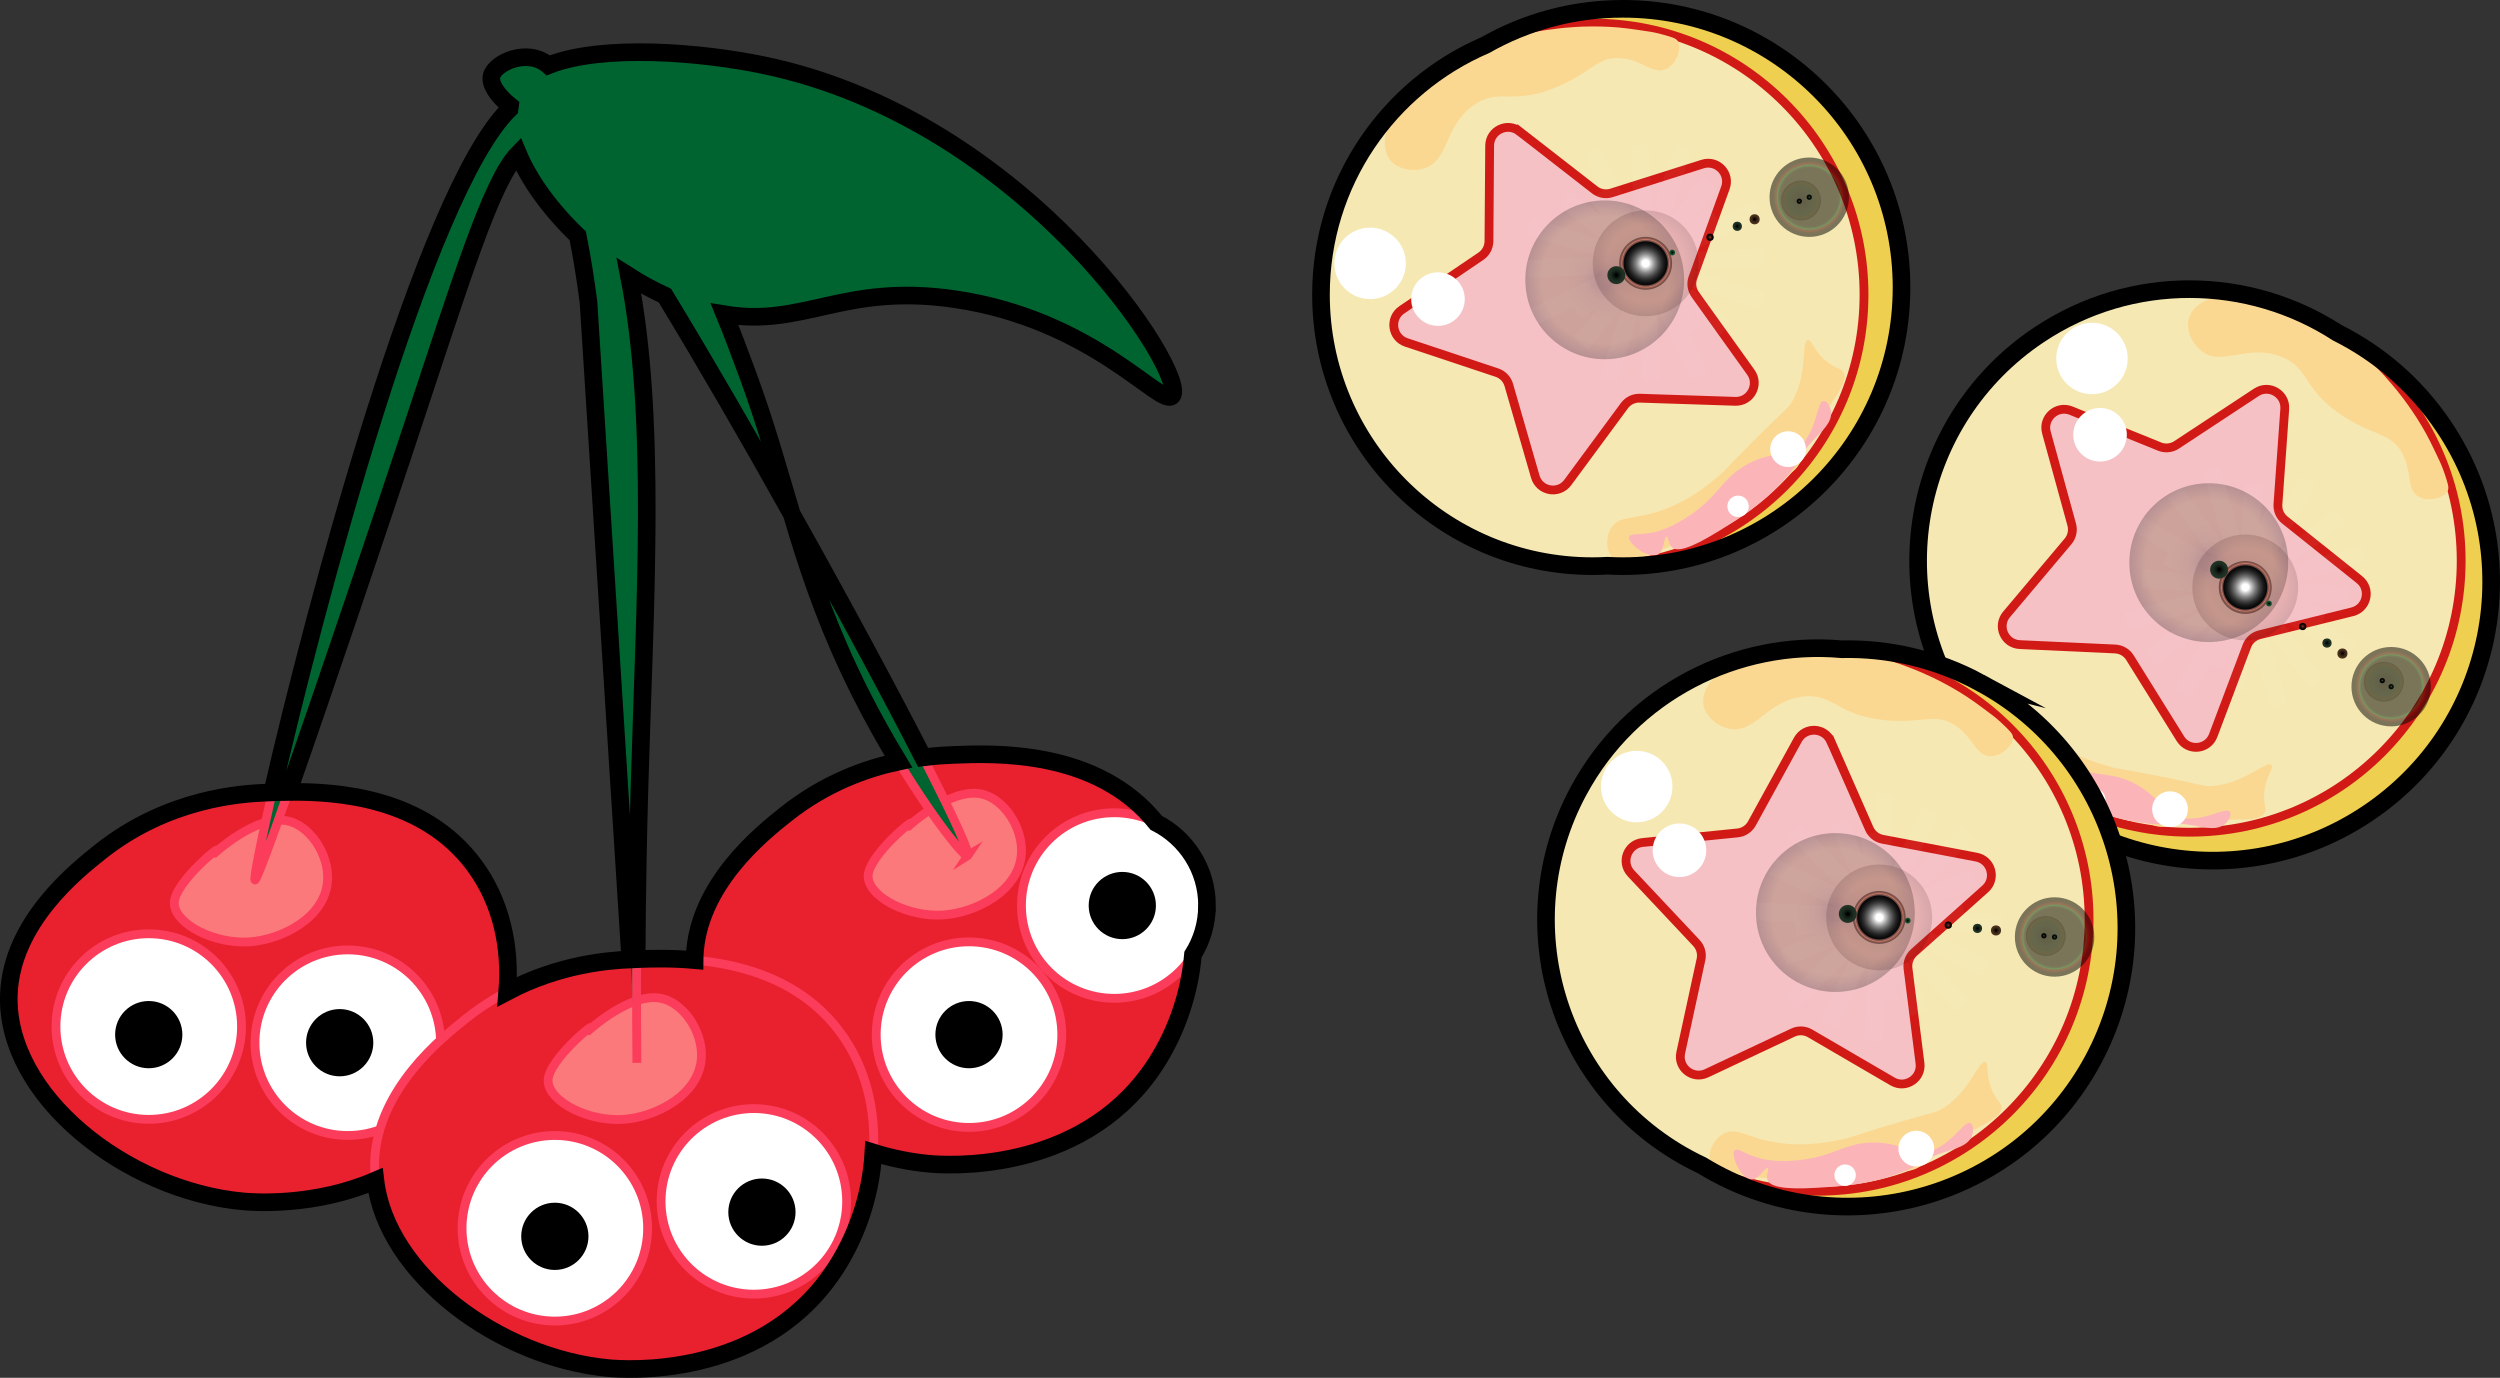 <?xml version="1.0" encoding="UTF-8"?>
<svg xmlns="http://www.w3.org/2000/svg" xmlns:xlink="http://www.w3.org/1999/xlink" viewBox="0 0 283.757 156.387">
  <rect x="0" y="0" width="283.757" height="156.387" fill="#333333" stroke="none"/>
  <defs>
    <style>
      .cls-1, .cls-2, .cls-3 {
        fill: none;
      }

      .cls-4, .cls-5 {
        fill: #006430;
      }

      .cls-6, .cls-7 {
        fill: #fff;
      }

      .cls-8 {
        fill: #fbb4b8;
      }

      .cls-9 {
        fill: #fbd892;
      }

      .cls-10 {
        fill: url(#radial-gradient-6);
      }

      .cls-10, .cls-11, .cls-12, .cls-13, .cls-14, .cls-15, .cls-16, .cls-17, .cls-18, .cls-19, .cls-20, .cls-21, .cls-22, .cls-23, .cls-24, .cls-25, .cls-26, .cls-27, .cls-28, .cls-29, .cls-30, .cls-31, .cls-32, .cls-33, .cls-34, .cls-35, .cls-36, .cls-37, .cls-38, .cls-39, .cls-40, .cls-41, .cls-42, .cls-43, .cls-44, .cls-45, .cls-46, .cls-47, .cls-48, .cls-2 {
        mix-blend-mode: screen;
      }

      .cls-10, .cls-45, .cls-46 {
        opacity: .15;
      }

      .cls-11 {
        fill: url(#radial-gradient-13);
      }

      .cls-12 {
        fill: url(#radial-gradient-14);
      }

      .cls-13 {
        fill: url(#radial-gradient-12);
      }

      .cls-14 {
        fill: url(#radial-gradient-25);
      }

      .cls-15 {
        fill: url(#radial-gradient-24);
      }

      .cls-16 {
        fill: url(#radial-gradient-28);
      }

      .cls-17 {
        fill: url(#radial-gradient-36);
      }

      .cls-18 {
        fill: url(#radial-gradient-39);
      }

      .cls-19 {
        fill: url(#radial-gradient-22);
      }

      .cls-20 {
        fill: url(#radial-gradient-27);
      }

      .cls-21 {
        fill: url(#radial-gradient-26);
      }

      .cls-22 {
        fill: url(#radial-gradient-32);
      }

      .cls-23 {
        fill: url(#radial-gradient-31);
      }

      .cls-24 {
        fill: url(#radial-gradient-38);
      }

      .cls-25 {
        fill: url(#radial-gradient-40);
      }

      .cls-26 {
        fill: url(#radial-gradient-17);
      }

      .cls-27 {
        fill: url(#radial-gradient-18);
      }

      .cls-28 {
        fill: url(#radial-gradient-11);
      }

      .cls-29 {
        fill: url(#radial-gradient-10);
      }

      .cls-30 {
        fill: url(#radial-gradient-41);
      }

      .cls-31 {
        fill: url(#radial-gradient-42);
      }

      .cls-49 {
        fill: url(#radial-gradient-29);
      }

      .cls-49, .cls-50, .cls-51 {
        opacity: .21;
      }

      .cls-50 {
        fill: url(#radial-gradient-15);
      }

      .cls-32 {
        fill: url(#radial-gradient-3);
      }

      .cls-33 {
        fill: url(#radial-gradient-4);
      }

      .cls-34 {
        fill: url(#radial-gradient-8);
      }

      .cls-35 {
        fill: url(#radial-gradient-9);
      }

      .cls-35, .cls-36, .cls-41, .cls-42, .cls-43, .cls-44 {
        opacity: .5;
      }

      .cls-36 {
        fill: url(#radial-gradient-7);
      }

      .cls-37 {
        fill: url(#radial-gradient-5);
      }

      .cls-37, .cls-47, .cls-48 {
        opacity: .2;
      }

      .cls-38 {
        fill: url(#radial-gradient-2);
      }

      .cls-38, .cls-39, .cls-40 {
        opacity: .25;
      }

      .cls-39 {
        fill: url(#radial-gradient-30);
      }

      .cls-40 {
        fill: url(#radial-gradient-16);
      }

      .cls-41 {
        fill: url(#radial-gradient-35);
      }

      .cls-42 {
        fill: url(#radial-gradient-37);
      }

      .cls-43 {
        fill: url(#radial-gradient-23);
      }

      .cls-44 {
        fill: url(#radial-gradient-21);
      }

      .cls-5, .cls-7, .cls-52, .cls-53, .cls-54, .cls-55, .cls-56, .cls-2, .cls-3 {
        stroke-miterlimit: 10;
      }

      .cls-5, .cls-7, .cls-52, .cls-56 {
        stroke: #fb3c5b;
      }

      .cls-52 {
        fill: #e9212f;
      }

      .cls-53 {
        fill: #f5e8b3;
      }

      .cls-53, .cls-54 {
        stroke: #d11a16;
      }

      .cls-54 {
        fill: #f5c1c5;
      }

      .cls-55 {
        fill: #eecf4f;
      }

      .cls-55, .cls-3 {
        stroke: #000;
      }

      .cls-56 {
        fill: #fb797a;
      }

      .cls-45 {
        fill: url(#radial-gradient-34);
      }

      .cls-46 {
        fill: url(#radial-gradient-20);
      }

      .cls-47 {
        fill: url(#radial-gradient-19);
      }

      .cls-48 {
        fill: url(#radial-gradient-33);
      }

      .cls-2 {
        opacity: .03;
        stroke: #fff;
      }

      .cls-2, .cls-3 {
        stroke-width: 2px;
      }

      .cls-57 {
        isolation: isolate;
      }

      .cls-51 {
        fill: url(#radial-gradient);
      }
    </style>
    <radialGradient id="radial-gradient" cx="180.855" cy="33.542" fx="180.855" fy="33.542" r="23.316" gradientUnits="userSpaceOnUse">
      <stop offset="0" stop-color="#e1bd02"/>
      <stop offset=".282" stop-color="#e19a08"/>
      <stop offset=".654" stop-color="#fb7301"/>
      <stop offset=".736" stop-color="#f17200"/>
      <stop offset=".873" stop-color="#d87000"/>
      <stop offset="1" stop-color="#bb6f00"/>
    </radialGradient>
    <radialGradient id="radial-gradient-2" cx="1988.432" cy="-358.229" fx="1988.432" fy="-358.229" r="9.013" gradientTransform="translate(-1788.172 -415.509) rotate(23.002)" gradientUnits="userSpaceOnUse">
      <stop offset=".1" stop-color="#000"/>
      <stop offset=".146" stop-color="#171306"/>
      <stop offset=".204" stop-color="#2d250c"/>
      <stop offset=".272" stop-color="#3e3311"/>
      <stop offset=".355" stop-color="#4a3c14"/>
      <stop offset=".473" stop-color="#514216"/>
      <stop offset=".8" stop-color="#534417"/>
      <stop offset="1" stop-color="#000"/>
    </radialGradient>
    <radialGradient id="radial-gradient-3" cx="2005.272" cy="-375.069" fx="2005.272" fy="-375.069" r=".3" gradientTransform="translate(-1788.172 -415.509) rotate(23.002)" gradientUnits="userSpaceOnUse">
      <stop offset="0" stop-color="#c6dc91"/>
      <stop offset=".053" stop-color="#a7b97a"/>
      <stop offset=".13" stop-color="#808e5e"/>
      <stop offset=".214" stop-color="#5d6844"/>
      <stop offset=".303" stop-color="#40472f"/>
      <stop offset=".398" stop-color="#282d1e"/>
      <stop offset=".502" stop-color="#161910"/>
      <stop offset=".62" stop-color="#090a07"/>
      <stop offset=".763" stop-color="#020201"/>
      <stop offset="1" stop-color="#000"/>
    </radialGradient>
    <radialGradient id="radial-gradient-4" cx="2006.135" cy="-375.932" fx="2006.135" fy="-375.932" xlink:href="#radial-gradient-3"/>
    <radialGradient id="radial-gradient-5" cx="2005.427" cy="-375.224" fx="2005.427" fy="-375.224" r="2.253" gradientTransform="translate(-1788.172 -415.509) rotate(23.002)" gradientUnits="userSpaceOnUse">
      <stop offset=".05" stop-color="#000"/>
      <stop offset=".088" stop-color="#030803"/>
      <stop offset=".295" stop-color="#123314"/>
      <stop offset=".482" stop-color="#1d5221"/>
      <stop offset=".64" stop-color="#246529"/>
      <stop offset=".75" stop-color="#276c2c"/>
      <stop offset=".79" stop-color="#4a6b19"/>
      <stop offset=".836" stop-color="#6c6b06"/>
      <stop offset=".86" stop-color="#7a6b00"/>
      <stop offset=".888" stop-color="#766700"/>
      <stop offset=".913" stop-color="#6b5e00"/>
      <stop offset=".937" stop-color="#594e00"/>
      <stop offset=".96" stop-color="#3f3700"/>
      <stop offset=".983" stop-color="#1f1b00"/>
      <stop offset="1" stop-color="#000"/>
    </radialGradient>
    <radialGradient id="radial-gradient-6" cx="1991.973" cy="-361.769" fx="1991.973" fy="-361.769" r="6.009" gradientTransform="translate(-1788.172 -415.509) rotate(23.002)" gradientUnits="userSpaceOnUse">
      <stop offset="0" stop-color="#230000"/>
      <stop offset=".73" stop-color="#8f4429"/>
      <stop offset="1" stop-color="#230000"/>
    </radialGradient>
    <radialGradient id="radial-gradient-7" cx="1991.973" cy="-361.769" fx="1991.973" fy="-361.769" r="3.004" gradientTransform="translate(-1788.172 -415.509) rotate(23.002)" gradientUnits="userSpaceOnUse">
      <stop offset=".15" stop-color="#fff"/>
      <stop offset=".211" stop-color="#e0d0d1"/>
      <stop offset=".292" stop-color="#bc9a9c"/>
      <stop offset=".361" stop-color="#a27275"/>
      <stop offset=".416" stop-color="#91595d"/>
      <stop offset=".45" stop-color="#8c5155"/>
      <stop offset=".545" stop-color="#6b383a"/>
      <stop offset=".678" stop-color="#44191a"/>
      <stop offset=".785" stop-color="#2b0607"/>
      <stop offset=".85" stop-color="#230000"/>
      <stop offset=".857" stop-color="#270201"/>
      <stop offset=".865" stop-color="#330805"/>
      <stop offset=".873" stop-color="#48120b"/>
      <stop offset=".88" stop-color="#652114"/>
      <stop offset=".888" stop-color="#8a3420"/>
      <stop offset=".896" stop-color="#b84a2e"/>
      <stop offset=".9" stop-color="#d25837"/>
      <stop offset=".902" stop-color="#c95334"/>
      <stop offset=".914" stop-color="#9d3d26"/>
      <stop offset=".926" stop-color="#772a1a"/>
      <stop offset=".939" stop-color="#581b10"/>
      <stop offset=".952" stop-color="#410f09"/>
      <stop offset=".966" stop-color="#300604"/>
      <stop offset=".981" stop-color="#260101"/>
      <stop offset="1" stop-color="#230000"/>
    </radialGradient>
    <radialGradient id="radial-gradient-8" cx="1991.973" cy="-361.769" fx="1991.973" fy="-361.769" r="2.504" gradientTransform="translate(-1788.172 -415.509) rotate(23.002)" gradientUnits="userSpaceOnUse">
      <stop offset=".15" stop-color="#fff"/>
      <stop offset=".282" stop-color="#c2c2c2"/>
      <stop offset=".425" stop-color="#878787"/>
      <stop offset=".564" stop-color="#575757"/>
      <stop offset=".694" stop-color="#313131"/>
      <stop offset=".813" stop-color="#161616"/>
      <stop offset=".919" stop-color="#050505"/>
      <stop offset="1" stop-color="#000"/>
    </radialGradient>
    <radialGradient id="radial-gradient-9" cx="2006.135" cy="-375.932" fx="2006.135" fy="-375.932" r="4.506" gradientTransform="translate(-1788.172 -415.509) rotate(23.002)" gradientUnits="userSpaceOnUse">
      <stop offset=".64" stop-color="#000"/>
      <stop offset=".718" stop-color="#000100"/>
      <stop offset=".745" stop-color="#000802"/>
      <stop offset=".765" stop-color="#001404"/>
      <stop offset=".781" stop-color="#002508"/>
      <stop offset=".795" stop-color="#003b0d"/>
      <stop offset=".8" stop-color="#004510"/>
      <stop offset=".815" stop-color="#182809"/>
      <stop offset=".831" stop-color="#2a1104"/>
      <stop offset=".846" stop-color="#360401"/>
      <stop offset=".86" stop-color="#3a0000"/>
      <stop offset=".872" stop-color="#250000"/>
      <stop offset=".886" stop-color="#140000"/>
      <stop offset=".904" stop-color="#080000"/>
      <stop offset=".93" stop-color="#010000"/>
      <stop offset="1" stop-color="#000"/>
    </radialGradient>
    <radialGradient id="radial-gradient-10" cx="1994.276" cy="-364.073" fx="1994.276" fy="-364.073" r=".328" gradientTransform="translate(-1788.172 -415.509) rotate(23.002)" gradientUnits="userSpaceOnUse">
      <stop offset=".1" stop-color="#000"/>
      <stop offset=".234" stop-color="#06180d"/>
      <stop offset=".417" stop-color="#0d321c"/>
      <stop offset=".604" stop-color="#124526"/>
      <stop offset=".796" stop-color="#15512c"/>
      <stop offset="1" stop-color="#17552f"/>
    </radialGradient>
    <radialGradient id="radial-gradient-11" cx="2001.405" cy="-371.201" fx="2001.405" fy="-371.201" r=".573" gradientTransform="translate(-1788.172 -415.509) rotate(23.002)" gradientUnits="userSpaceOnUse">
      <stop offset=".1" stop-color="#000"/>
      <stop offset=".192" stop-color="#0f0a05"/>
      <stop offset=".385" stop-color="#291b10"/>
      <stop offset=".582" stop-color="#3c2817"/>
      <stop offset=".784" stop-color="#482f1b"/>
      <stop offset="1" stop-color="#4c321d"/>
    </radialGradient>
    <radialGradient id="radial-gradient-12" cx="1997.549" cy="-367.346" fx="1997.549" fy="-367.346" r=".416" gradientTransform="translate(-1788.172 -415.509) rotate(23.002)" gradientUnits="userSpaceOnUse">
      <stop offset=".1" stop-color="#7e2b20"/>
      <stop offset=".214" stop-color="#5e2018"/>
      <stop offset=".363" stop-color="#3c140f"/>
      <stop offset=".516" stop-color="#220b08"/>
      <stop offset=".671" stop-color="#0f0503"/>
      <stop offset=".83" stop-color="#030100"/>
      <stop offset="1" stop-color="#000"/>
    </radialGradient>
    <radialGradient id="radial-gradient-13" cx="1989.437" cy="-359.233" fx="1989.437" fy="-359.233" r="1.02" gradientTransform="translate(-1788.172 -415.509) rotate(23.002)" gradientUnits="userSpaceOnUse">
      <stop offset=".1" stop-color="#000"/>
      <stop offset=".265" stop-color="#0b120d"/>
      <stop offset=".5" stop-color="#17241a"/>
      <stop offset=".742" stop-color="#1e3023"/>
      <stop offset="1" stop-color="#213426"/>
    </radialGradient>
    <radialGradient id="radial-gradient-14" cx="1999.907" cy="-369.703" fx="1999.907" fy="-369.703" r=".523" xlink:href="#radial-gradient-13"/>
    <radialGradient id="radial-gradient-15" cx="431.605" cy="502.216" fx="431.605" fy="502.216" r="23.316" gradientTransform="translate(425.915 -574.208) rotate(56.216)" xlink:href="#radial-gradient"/>
    <radialGradient id="radial-gradient-16" cx="2402.389" cy="-24.804" fx="2402.389" fy="-24.804" r="9.013" gradientTransform="translate(-223.085 -2291.476) rotate(79.218)" xlink:href="#radial-gradient-2"/>
    <radialGradient id="radial-gradient-17" cx="2419.229" cy="-41.644" fx="2419.229" fy="-41.644" r=".3" gradientTransform="translate(-223.085 -2291.476) rotate(79.218)" xlink:href="#radial-gradient-3"/>
    <radialGradient id="radial-gradient-18" cx="2420.092" cy="-42.507" fx="2420.092" fy="-42.507" r=".3" gradientTransform="translate(-223.085 -2291.476) rotate(79.218)" xlink:href="#radial-gradient-3"/>
    <radialGradient id="radial-gradient-19" cx="2419.384" cy="-41.799" fx="2419.384" fy="-41.799" gradientTransform="translate(-223.085 -2291.476) rotate(79.218)" xlink:href="#radial-gradient-5"/>
    <radialGradient id="radial-gradient-20" cx="2405.929" cy="-28.345" fx="2405.929" fy="-28.345" r="6.009" gradientTransform="translate(-223.085 -2291.476) rotate(79.218)" xlink:href="#radial-gradient-6"/>
    <radialGradient id="radial-gradient-21" cx="2405.929" cy="-28.345" fx="2405.929" fy="-28.345" r="3.004" gradientTransform="translate(-223.085 -2291.476) rotate(79.218)" xlink:href="#radial-gradient-7"/>
    <radialGradient id="radial-gradient-22" cx="2405.929" cy="-28.345" fx="2405.929" fy="-28.345" r="2.504" gradientTransform="translate(-223.085 -2291.476) rotate(79.218)" xlink:href="#radial-gradient-8"/>
    <radialGradient id="radial-gradient-23" cx="2420.092" cy="-42.507" fx="2420.092" fy="-42.507" r="4.506" gradientTransform="translate(-223.085 -2291.476) rotate(79.218)" xlink:href="#radial-gradient-9"/>
    <radialGradient id="radial-gradient-24" cx="2408.233" cy="-30.648" fx="2408.233" fy="-30.648" r=".328" gradientTransform="translate(-223.085 -2291.476) rotate(79.218)" xlink:href="#radial-gradient-10"/>
    <radialGradient id="radial-gradient-25" cx="2415.361" cy="-37.776" fx="2415.361" fy="-37.776" r=".573" gradientTransform="translate(-223.085 -2291.476) rotate(79.218)" xlink:href="#radial-gradient-11"/>
    <radialGradient id="radial-gradient-26" cx="2411.506" cy="-33.921" fx="2411.506" fy="-33.921" r=".416" gradientTransform="translate(-223.085 -2291.476) rotate(79.218)" xlink:href="#radial-gradient-12"/>
    <radialGradient id="radial-gradient-27" cx="2403.393" cy="-25.809" fx="2403.393" fy="-25.809" r="1.02" gradientTransform="translate(-223.085 -2291.476) rotate(79.218)" xlink:href="#radial-gradient-13"/>
    <radialGradient id="radial-gradient-28" cx="2413.864" cy="-36.279" fx="2413.864" fy="-36.279" r=".523" gradientTransform="translate(-223.085 -2291.476) rotate(79.218)" xlink:href="#radial-gradient-13"/>
    <radialGradient id="radial-gradient-29" cx="278.592" cy="366.162" fx="278.592" fy="366.162" gradientTransform="translate(135.139 -350.023) rotate(28.363)" xlink:href="#radial-gradient"/>
    <radialGradient id="radial-gradient-30" cx="2208.376" cy="-90.248" fx="2208.376" fy="-90.248" gradientTransform="translate(-1240.981 -1565.137) rotate(51.365)" xlink:href="#radial-gradient-2"/>
    <radialGradient id="radial-gradient-31" cx="2225.216" cy="-107.088" fx="2225.216" fy="-107.088" r=".3" gradientTransform="translate(-1240.981 -1565.137) rotate(51.365)" xlink:href="#radial-gradient-3"/>
    <radialGradient id="radial-gradient-32" cx="2226.079" cy="-107.951" fx="2226.079" fy="-107.951" r=".3" gradientTransform="translate(-1240.981 -1565.137) rotate(51.365)" xlink:href="#radial-gradient-3"/>
    <radialGradient id="radial-gradient-33" cx="2225.371" cy="-107.243" fx="2225.371" fy="-107.243" gradientTransform="translate(-1240.981 -1565.137) rotate(51.365)" xlink:href="#radial-gradient-5"/>
    <radialGradient id="radial-gradient-34" cx="2211.917" cy="-93.789" fx="2211.917" fy="-93.789" r="6.009" gradientTransform="translate(-1240.981 -1565.137) rotate(51.365)" xlink:href="#radial-gradient-6"/>
    <radialGradient id="radial-gradient-35" cx="2211.917" cy="-93.789" fx="2211.917" fy="-93.789" r="3.004" gradientTransform="translate(-1240.981 -1565.137) rotate(51.365)" xlink:href="#radial-gradient-7"/>
    <radialGradient id="radial-gradient-36" cx="2211.917" cy="-93.789" fx="2211.917" fy="-93.789" gradientTransform="translate(-1240.981 -1565.137) rotate(51.365)" xlink:href="#radial-gradient-8"/>
    <radialGradient id="radial-gradient-37" cx="2226.079" cy="-107.951" fx="2226.079" fy="-107.951" r="4.506" gradientTransform="translate(-1240.981 -1565.137) rotate(51.365)" xlink:href="#radial-gradient-9"/>
    <radialGradient id="radial-gradient-38" cx="2214.22" cy="-96.092" fx="2214.22" fy="-96.092" gradientTransform="translate(-1240.981 -1565.137) rotate(51.365)" xlink:href="#radial-gradient-10"/>
    <radialGradient id="radial-gradient-39" cx="2221.349" cy="-103.221" fx="2221.349" fy="-103.221" r=".573" gradientTransform="translate(-1240.981 -1565.137) rotate(51.365)" xlink:href="#radial-gradient-11"/>
    <radialGradient id="radial-gradient-40" cx="2217.493" cy="-99.365" fx="2217.493" fy="-99.365" gradientTransform="translate(-1240.981 -1565.137) rotate(51.365)" xlink:href="#radial-gradient-12"/>
    <radialGradient id="radial-gradient-41" cx="2209.381" cy="-91.253" fx="2209.381" fy="-91.253" r="1.02" gradientTransform="translate(-1240.981 -1565.137) rotate(51.365)" xlink:href="#radial-gradient-13"/>
    <radialGradient id="radial-gradient-42" cx="2219.851" cy="-101.723" fx="2219.851" fy="-101.723" r=".523" gradientTransform="translate(-1240.981 -1565.137) rotate(51.365)" xlink:href="#radial-gradient-13"/>
  </defs>
  <g class="cls-57">
    <g id="Layer_2" data-name="Layer 2">
      <g id="Layer_8" data-name="Layer 8">
        <g>
          <g>
            <g>
              <path class="cls-52" d="m30.314,89.961c-2.844.116-11.201.577-18.926,6.716-2.722,2.163-10.071,8.002-10.379,16.178-.434,11.53,13.337,22.285,26.557,23.504,1.767.163,17.008,1.309,25.336-10.684,5.296-7.626,6.947-19.344.916-27.473-6.628-8.932-18.753-8.436-23.504-8.242Z"/>
              <path class="cls-52" d="m108.154,85.687c-2.844.116-11.201.577-18.926,6.716-2.722,2.163-10.071,8.002-10.379,16.178-.434,11.53,13.337,22.285,26.557,23.504,1.767.163,17.008,1.309,25.336-10.684,5.296-7.626,6.947-19.344.916-27.473-6.628-8.932-18.753-8.436-23.504-8.242Z"/>
              <circle class="cls-7" cx="39.472" cy="118.349" r="10.531"/>
              <path class="cls-52" d="m71.829,108.886c-2.844.116-11.201.577-18.926,6.716-2.722,2.163-10.071,8.002-10.379,16.178-.434,11.53,13.337,22.285,26.557,23.504,1.767.163,17.008,1.309,25.336-10.684,5.296-7.626,6.947-19.344.916-27.473-6.628-8.932-18.753-8.436-23.504-8.242Z"/>
              <path class="cls-56" d="m24.362,96.829c1.708-1.775-4.778,3.345-4.579,5.8.188,2.317,4.6,4.543,8.547,4.274,3.647-.249,8.634-2.746,8.852-7.021.152-2.982-2.048-6.203-4.579-6.716-3.508-.71-8.242,3.663-8.242,3.663Z"/>
              <path class="cls-56" d="m66.792,116.976c1.708-1.775-4.778,3.345-4.579,5.8.188,2.317,4.6,4.543,8.547,4.274,3.647-.249,8.634-2.746,8.852-7.021.152-2.982-2.048-6.203-4.579-6.716-3.508-.71-8.242,3.663-8.242,3.663Z"/>
              <path class="cls-56" d="m103.117,93.776c1.708-1.775-4.778,3.345-4.579,5.8.188,2.317,4.6,4.543,8.547,4.274,3.647-.249,8.634-2.746,8.852-7.021.152-2.982-2.048-6.203-4.579-6.716-3.508-.71-8.242,3.663-8.242,3.663Z"/>
              <path class="cls-5" d="m55.803,8.611c.379-1.502,4.064-3.198,6.41-1.221,2.133,1.798,1.612,5.327.305,6.105-1.942,1.157-7.242-2.796-6.716-4.884Z"/>
              <path class="cls-5" d="m109.833,97.134c-.503.312-6.886-8.009-12.116-18.359-.188-.372-.694-1.378-1.315-2.703-5.916-12.604-7.101-21.562-11.617-33.776-3.23-8.735-6.106-16.279-13.109-23.611-3.939-4.125-9.621-8.641-10.379-7.937-.684.636,2.8,5.392,3.968,7.021,14.093,19.645,45.84,78.577,44.567,79.366Z"/>
              <path class="cls-5" d="m72.286,120.639c-.12-13.447.101-24.327.305-31.441.866-30.129,3.38-60.221-8.655-76.388-.812-1.091-1.543-1.92-2.639-2.062-12.346-1.596-33.189,88.893-32.357,89.134.536.155,12.859-36.395,17.399-50.061,7.24-21.79,10.704-33.576,14.347-33.273,3.33.278,5.157,10.52,6.105,17.705"/>
              <path class="cls-4" d="m58.245,10.748c2.815-6.332,19.246-5.258,28.388-3.358,30.042,6.243,48.368,35.318,46.398,37.546-1.21,1.369-8.928-8.703-24.725-10.989-13.638-1.973-17.71,4.112-28.388,1.221-13.409-3.63-24.537-17.977-21.673-24.42Z"/>
              <circle class="cls-7" cx="62.976" cy="139.412" r="10.531"/>
              <circle class="cls-7" cx="16.883" cy="116.518" r="10.531"/>
              <circle class="cls-7" cx="85.565" cy="136.359" r="10.531"/>
              <circle class="cls-7" cx="109.985" cy="117.434" r="10.531"/>
              <circle class="cls-7" cx="126.469" cy="102.781" r="10.531"/>
              <circle cx="62.976" cy="140.327" r="3.816"/>
              <circle cx="38.556" cy="118.349" r="3.816"/>
              <circle cx="16.883" cy="117.434" r="3.816"/>
              <circle cx="86.481" cy="137.58" r="3.816"/>
              <circle cx="109.985" cy="117.434" r="3.816"/>
              <circle cx="127.385" cy="102.781" r="3.816"/>
            </g>
            <path class="cls-3" d="m137,102.781c0-4.1-2.345-7.65-5.765-9.39-6.708-8.368-18.428-7.895-23.082-7.704-.766.031-1.934.089-3.379.274-3.727-7.28-9.128-17.319-14.93-27.671,1.66,5.588,3.46,11.186,6.556,17.782.622,1.325,1.128,2.332,1.315,2.703,1.384,2.739,2.848,5.333,4.263,7.665-3.687.792-8.322,2.443-12.752,5.963-2.722,2.163-10.071,8.002-10.379,16.178-.005.132-.006.264-.007.395-2.621-.238-4.948-.172-6.579-.108.04-8.083.188-14.771.329-19.671.599-20.839,1.985-41.659-1.199-57.867,1.305.828,2.669,1.576,4.077,2.219,4.594,7.559,9.619,16.254,14.375,24.74-1.512-5.09-2.908-10.172-5.061-15.994-.844-2.283-1.665-4.484-2.54-6.621,9.023,1.5,13.462-3.55,26.062-1.727,15.798,2.286,23.515,12.358,24.725,10.989,1.969-2.228-16.357-31.303-46.398-37.546-6.984-1.451-18.222-2.421-24.394.026-.009-.008-.017-.018-.027-.026-2.347-1.977-6.031-.281-6.41,1.221-.242.96.748,2.313,2.076,3.383-.021.126-.039.254-.052.385-9.618,9.413-22.137,56.678-26.927,77.559-.204.008-.402.016-.585.023-2.844.116-11.201.577-18.926,6.716-2.722,2.163-10.071,8.002-10.379,16.178-.434,11.53,13.337,22.285,26.557,23.504,1.155.107,8.07.632,15.047-2.367,1.245,10.662,14.097,20.152,26.468,21.293,1.767.163,17.008,1.309,25.336-10.684,2.69-3.873,4.436-8.803,4.717-13.781,2.066.638,4.176,1.072,6.272,1.266,1.767.163,17.008,1.309,25.336-10.684,2.558-3.684,4.262-8.324,4.664-13.052,1.009-1.616,1.593-3.523,1.593-5.568ZM46.34,49.82c5.997-18.049,9.403-29.234,12.466-32.37,1.267,3.023,3.653,6.336,6.769,9.317.511,2.522.91,5.163,1.217,7.485l4.748,74.647c-2.448.11-8.031.527-13.967,3.657.415-5.037-.65-10.171-3.754-14.354-5.696-7.677-15.449-8.389-21.096-8.314,4.148-11.806,10.6-30.988,13.617-40.069Z"/>
          </g>
          <g>
            <g>
              <circle class="cls-51" cx="180.855" cy="33.542" r="23.316"/>
              <circle class="cls-55" cx="184.2" cy="32.629" r="31.629"/>
              <circle class="cls-53" cx="180.753" cy="33.44" r="30.818"/>
              <path class="cls-54" d="m172.448,14.899l8.555,6.655c.542.422,1.257.55,1.911.342l10.332-3.274c1.649-.522,3.181,1.072,2.592,2.699l-3.686,10.193c-.234.646-.134,1.365.265,1.924l6.307,8.815c1.006,1.406-.037,3.356-1.765,3.299l-10.833-.356c-.686-.023-1.34.294-1.748.847l-6.434,8.722c-1.027,1.392-3.203,1.002-3.683-.659l-3.009-10.412c-.191-.66-.694-1.183-1.345-1.4l-10.283-3.424c-1.641-.546-1.943-2.737-.511-3.707l8.973-6.079c.569-.385.911-1.025.916-1.712l.079-10.838c.013-1.729,2.003-2.693,3.368-1.632Z"/>
              <path class="cls-9" d="m158.313,12.627c-1.019,1.531-1.73,4.234-.421,5.661.818.892,2.321,1.212,3.594.877,3.015-.792,2.319-4.612,5.611-7.106,2.968-2.248,4.571.071,9.931-2.312,3.638-1.617,4.375-3.342,6.943-3.144,2.489.192,3.723,1.962,5.197,1.199,1.165-.602,1.764-2.416,1.251-3.16-.216-.313-.735-.456-1.775-.742-.757-.208-1.339-.298-1.4-.307-2.095-.316-3.143-.475-4.635-.548-2.832-.139-5.026.104-5.707.186-1.677.202-3.717.457-6.201,1.369-1.619.594-2.933,1.286-4.242,1.974-1.503.791-2.56,1.447-2.839,1.622-2.7,1.691-3.913,2.894-4.258,3.244-.538.547-.807.82-1.05,1.185Z"/>
              <path class="cls-9" d="m183.085,63.346c-.805-.708-.882-2.372-.203-3.447.912-1.444,2.569-.84,5.88-2.028,2.864-1.027,4.829-2.628,6.083-3.65,1.054-.859.891-.877,3.852-3.852,4.067-4.086,4.304-3.982,4.866-5.069,1.666-3.222.849-6.59,1.622-6.691.508-.066.706,1.411,2.433,2.636.973.69,1.357.538,1.622,1.014.591,1.061-.888,2.606-2.636,5.474-2.564,4.206-1.759,4.78-3.244,5.88-2.358,1.747-4.274.216-6.894,2.23-1.362,1.047-.859,1.472-2.636,3.244-2.19,2.183-4.477,3.057-6.083,3.65-2.199.812-3.771,1.393-4.663.608Z"/>
              <path class="cls-8" d="m188.154,62.941c-1.074.566-3.485-1.33-3.244-2.028.155-.449,1.296-.083,3.244-.608.292-.079,1.366-.383,3.041-1.419,4.023-2.489,4.085-4.604,7.299-6.285,3.066-1.604,4.426-.42,6.083-2.23,1.788-1.953,1.622-4.879,2.433-4.866.381.006.739.656.811,1.217.15,1.173-.933,2.126-1.825,3.041-2.19,2.247-1.293,2.278-3.65,4.866-2.431,2.669-4.685,4.062-7.299,5.677-3.299,2.038-4.704,2.33-5.272,1.825-.428-.381-.374-1.212-.608-1.217-.327-.007-.233,1.616-1.014,2.028Z"/>
              <g>
                <circle class="cls-38" cx="182.142" cy="31.762" r="9.013"/>
                <circle class="cls-32" cx="204.224" cy="22.841" r=".3"/>
                <circle class="cls-33" cx="205.355" cy="22.384" r=".3"/>
                <circle class="cls-37" cx="204.427" cy="22.759" r="2.253"/>
                <line class="cls-1" x1="186.785" y1="29.886" x2="205.355" y2="22.384"/>
                <circle class="cls-10" cx="186.785" cy="29.886" r="6.009"/>
                <circle class="cls-36" cx="186.785" cy="29.886" r="3.004"/>
                <circle class="cls-34" cx="186.785" cy="29.886" r="2.504"/>
                <polyline class="cls-2" points="186.785 29.886 182.51 43.152 186.785 29.886 191.06 16.62 186.785 29.886 173.519 25.611 186.785 29.886 200.051 34.161 186.785 29.886 195.918 37.25 186.785 29.886 177.652 22.522 186.785 29.886 179.421 39.019 186.785 29.886 194.149 20.753 186.785 29.886 187.459 43.297 186.785 29.886 186.11 16.475 186.785 29.886 173.374 30.561 186.785 29.886 200.196 29.211 186.785 29.886 190.195 36.602 186.785 29.886 183.374 23.17 186.785 29.886 180.069 33.296 186.785 29.886 193.501 26.476 186.785 29.886 186.703 30.523 186.785 29.886 186.866 29.249 186.785 29.886 186.148 29.804 186.785 29.886 187.422 29.968 186.785 29.886 189.441 31.481 186.785 29.886 184.129 28.291 186.785 29.886 185.19 32.542 186.785 29.886 188.38 27.23 186.785 29.886 191.021 35.473 186.785 29.886 182.549 24.299 186.785 29.886 181.198 34.122 186.785 29.886 192.371 25.65 186.785 29.886 187.818 32.083 186.785 29.886 185.752 27.689 186.785 29.886 184.588 30.919 186.785 29.886 188.982 28.853 186.785 29.886 192.849 42.601 186.785 29.886 180.72 17.171 186.785 29.886 174.07 35.95 186.785 29.886 199.5 23.822 186.785 29.886 187.981 33.433 186.785 29.886 185.589 26.339 186.785 29.886 183.238 31.082 186.785 29.886 190.332 28.69 186.785 29.886 192.255 37.73 186.785 29.886 181.314 22.042 186.785 29.886 178.941 35.357 186.785 29.886 194.629 24.416 186.785 29.886 194.97 36.398 186.785 29.886 178.599 23.374 186.785 29.886 180.273 38.072 186.785 29.886 193.297 21.701 186.785 29.886 191.044 36.64 186.785 29.886 182.525 23.132 186.785 29.886 180.031 34.146 186.785 29.886 193.539 25.627 186.785 29.886 186.612 31.819 186.785 29.886 186.958 27.953 186.785 29.886 184.852 29.713 186.785 29.886 188.718 30.059 186.785 29.886 189.455 33.823 186.785 29.886 184.115 25.949 186.785 29.886 182.848 32.556 186.785 29.886 190.722 27.216"/>
                <circle class="cls-35" cx="205.355" cy="22.384" r="4.506"/>
                <circle class="cls-29" cx="189.805" cy="28.666" r=".328"/>
                <circle class="cls-28" cx="199.152" cy="24.89" r=".573"/>
                <circle class="cls-13" cx="194.097" cy="26.932" r=".416"/>
                <circle class="cls-11" cx="183.459" cy="31.23" r="1.02"/>
                <circle class="cls-12" cx="197.189" cy="25.683" r=".523"/>
              </g>
              <circle class="cls-6" cx="163.215" cy="33.947" r="3.041"/>
              <circle class="cls-6" cx="155.511" cy="29.892" r="4.055"/>
              <circle class="cls-6" cx="197.277" cy="57.466" r="1.217"/>
              <circle class="cls-6" cx="202.954" cy="50.978" r="2.028"/>
            </g>
            <path class="cls-3" d="m184.2,1c-5.681,0-11.012,1.499-15.621,4.122-10.966,4.72-18.644,15.622-18.644,28.319,0,17.02,13.798,30.818,30.818,30.818.574,0,1.144-.017,1.711-.048.575.031,1.153.048,1.736.048,17.468,0,31.629-14.161,31.629-31.629S201.668,1,184.2,1Z"/>
          </g>
          <g>
            <g>
              <circle class="cls-50" cx="248.506" cy="63.781" r="23.316"/>
              <circle class="cls-55" cx="251.124" cy="66.054" r="31.629"/>
              <circle class="cls-53" cx="248.533" cy="63.641" r="30.818"/>
              <path class="cls-54" d="m259.326,46.428l-.774,10.811c-.049.685.242,1.35.778,1.779l8.467,6.767c1.351,1.08.877,3.24-.801,3.655l-10.521,2.604c-.667.165-1.209.647-1.451,1.29l-3.819,10.143c-.609,1.618-2.81,1.836-3.724.367l-5.728-9.201c-.363-.583-.989-.95-1.675-.982l-10.827-.498c-1.728-.079-2.614-2.105-1.5-3.428l6.981-8.291c.442-.525.598-1.235.416-1.897l-2.872-10.451c-.458-1.668,1.194-3.137,2.797-2.486l10.042,4.077c.636.258,1.359.187,1.932-.191l9.052-5.961c1.444-.951,3.352.167,3.229,1.892Z"/>
              <path class="cls-9" d="m253.354,33.416c-1.839.004-4.481.916-4.939,2.799-.286,1.176.283,2.602,1.27,3.475,2.335,2.065,5.123-.637,9.026.712,3.519,1.216,2.483,3.838,7.444,6.968,3.367,2.125,5.21,1.778,6.474,4.022,1.224,2.176.44,4.185,1.893,4.986,1.149.634,2.989.123,3.322-.717.14-.353-.03-.865-.37-1.887-.248-.745-.497-1.279-.523-1.335-.902-1.917-1.353-2.876-2.122-4.157-1.459-2.43-2.881-4.119-3.328-4.64-1.101-1.282-2.447-2.835-4.586-4.393-1.394-1.015-2.699-1.723-3.999-2.428-1.493-.81-2.626-1.323-2.927-1.457-2.907-1.304-4.581-1.643-5.064-1.735-.754-.143-1.13-.215-1.569-.214Z"/>
              <path class="cls-9" d="m224.974,82.208c.141-1.063,1.482-2.052,2.752-2.085,1.707-.044,2.127,1.668,4.955,3.759,2.446,1.81,4.869,2.552,6.416,3.026,1.3.398,1.224.253,5.344,1.06,5.657,1.108,5.703,1.363,6.919,1.226,3.605-.407,5.949-2.959,6.463-2.372.338.386-.78,1.372-.838,3.488-.032,1.192.307,1.428.059,1.912-.554,1.081-2.66.712-6.016.853-4.921.208-4.951,1.196-6.691.573-2.763-.988-2.556-3.432-5.687-4.489-1.628-.55-1.701.105-4.162-.387-3.033-.606-5.03-2.022-6.416-3.026-1.898-1.376-3.255-2.359-3.099-3.538Z"/>
              <path class="cls-8" d="m228.13,86.196c-1.068-.578-.832-3.636-.119-3.824.459-.121.79,1.031,2.309,2.358.228.199,1.078.923,2.871,1.739,4.306,1.96,6.098.835,9.283,2.571,3.038,1.656,2.81,3.445,5.236,3.815,2.617.4,4.957-1.365,5.397-.684.207.32-.134.979-.56,1.351-.891.777-2.286.407-3.542.175-3.085-.57-2.612.193-6.074-.327-3.57-.536-5.981-1.635-8.777-2.91-3.528-1.608-4.552-2.614-4.448-3.367.079-.568.799-.985.673-1.182-.176-.275-1.473.705-2.249.285Z"/>
              <g>
                <circle class="cls-40" cx="250.701" cy="63.862" r="9.013"/>
                <circle class="cls-26" cx="270.394" cy="77.254" r=".3"/>
                <circle class="cls-27" cx="271.403" cy="77.94" r=".3"/>
                <circle class="cls-47" cx="270.575" cy="77.377" r="2.253"/>
                <line class="cls-1" x1="254.842" y1="66.678" x2="271.403" y2="77.94"/>
                <circle class="cls-46" cx="254.842" cy="66.678" r="6.009"/>
                <circle class="cls-44" cx="254.842" cy="66.678" r="3.004"/>
                <circle class="cls-19" cx="254.842" cy="66.678" r="2.504"/>
                <polyline class="cls-2" points="254.842 66.678 241.439 70.501 254.842 66.678 268.245 62.854 254.842 66.678 251.018 53.275 254.842 66.678 258.665 80.08 254.842 66.678 253.799 78.363 254.842 66.678 255.884 54.992 254.842 66.678 243.156 65.635 254.842 66.678 266.527 67.72 254.842 66.678 244.07 74.696 254.842 66.678 265.613 58.659 254.842 66.678 246.823 55.906 254.842 66.678 262.86 77.449 254.842 66.678 251.156 73.247 254.842 66.678 258.527 60.108 254.842 66.678 248.272 62.992 254.842 66.678 261.411 70.363 254.842 66.678 254.267 66.964 254.842 66.678 255.416 66.391 254.842 66.678 254.555 66.103 254.842 66.678 255.128 67.252 254.842 66.678 254.992 69.772 254.842 66.678 254.691 63.583 254.842 66.678 251.747 66.828 254.842 66.678 257.936 66.527 254.842 66.678 252.554 73.304 254.842 66.678 257.129 60.051 254.842 66.678 248.215 64.39 254.842 66.678 261.468 68.965 254.842 66.678 253.59 68.758 254.842 66.678 256.093 64.597 254.842 66.678 252.761 65.426 254.842 66.678 256.922 67.929 254.842 66.678 247.646 78.788 254.842 66.678 262.038 54.567 254.842 66.678 242.731 59.482 254.842 66.678 266.953 73.873 254.842 66.678 252.558 69.644 254.842 66.678 257.125 63.711 254.842 66.678 251.875 64.394 254.842 66.678 257.808 68.961 254.842 66.678 251.364 75.586 254.842 66.678 258.319 57.769 254.842 66.678 245.933 63.2 254.842 66.678 263.75 70.155 254.842 66.678 253.981 77.102 254.842 66.678 255.702 56.253 254.842 66.678 244.417 65.817 254.842 66.678 265.266 67.538 254.842 66.678 251.597 73.973 254.842 66.678 258.086 59.382 254.842 66.678 247.546 63.433 254.842 66.678 262.137 69.922 254.842 66.678 253.139 67.608 254.842 66.678 256.544 65.747 254.842 66.678 253.911 64.975 254.842 66.678 255.772 68.38 254.842 66.678 253.054 71.086 254.842 66.678 256.629 62.269 254.842 66.678 250.433 64.89 254.842 66.678 259.25 68.465"/>
                <circle class="cls-43" cx="271.403" cy="77.94" r="4.506"/>
                <circle class="cls-15" cx="257.535" cy="68.509" r=".328"/>
                <circle class="cls-14" cx="265.871" cy="74.178" r=".573"/>
                <circle class="cls-21" cx="261.363" cy="71.112" r=".416"/>
                <circle class="cls-20" cx="251.876" cy="64.661" r="1.02"/>
                <circle class="cls-16" cx="264.12" cy="72.987" r=".523"/>
              </g>
              <circle class="cls-6" cx="238.36" cy="49.346" r="3.041"/>
              <circle class="cls-6" cx="237.446" cy="40.688" r="4.055"/>
              <circle class="cls-6" cx="237.753" cy="90.735" r="1.217"/>
              <circle class="cls-6" cx="246.302" cy="91.845" r="2.028"/>
            </g>
            <path class="cls-3" d="m277.412,48.466c-3.159-4.722-7.37-8.319-12.112-10.691-10.021-6.489-23.352-6.809-33.904.251-14.146,9.465-17.942,28.605-8.477,42.751.319.477.651.942.991,1.395.294.495.601.985.925,1.469,9.714,14.519,29.358,18.414,43.876,8.7s18.414-29.358,8.7-43.876Z"/>
          </g>
          <g>
            <g>
              <circle class="cls-49" cx="206.34" cy="104.53" r="23.316"/>
              <circle class="cls-55" cx="209.717" cy="105.316" r="31.629"/>
              <circle class="cls-53" cx="206.299" cy="104.393" r="30.818"/>
              <path class="cls-54" d="m207.799,84.131l4.366,9.92c.277.629.845,1.081,1.519,1.209l10.647,2.027c1.699.323,2.289,2.454.999,3.606l-8.086,7.218c-.512.457-.767,1.137-.68,1.819l1.362,10.753c.217,1.716-1.627,2.936-3.121,2.065l-9.363-5.459c-.593-.346-1.319-.378-1.94-.085l-9.805,4.618c-1.565.737-3.295-.64-2.928-2.33l2.299-10.592c.146-.671-.048-1.371-.519-1.871l-7.422-7.898c-1.184-1.26-.409-3.331,1.311-3.505l10.784-1.087c.683-.069,1.289-.47,1.62-1.071l5.218-9.5c.833-1.516,3.042-1.419,3.738.164Z"/>
              <path class="cls-9" d="m196.44,75.417c-1.624.863-3.534,2.904-3.06,4.782.296,1.173,1.466,2.169,2.746,2.479,3.029.735,4.232-2.957,8.313-3.587,3.679-.568,3.988,2.234,9.837,2.683,3.97.305,5.438-.862,7.603.532,2.099,1.352,2.344,3.495,4.003,3.524,1.312.024,2.7-1.288,2.602-2.186-.041-.378-.43-.751-1.209-1.496-.568-.543-1.037-.899-1.086-.936-1.693-1.274-2.54-1.911-3.819-2.684-2.426-1.467-4.472-2.296-5.11-2.547-1.572-.619-3.487-1.363-6.107-1.741-1.707-.246-3.192-.262-4.67-.278-1.698-.018-2.94.058-3.268.079-3.179.205-4.818.687-5.288.832-.733.225-1.1.338-1.487.544Z"/>
              <path class="cls-9" d="m194.144,131.816c-.372-1.006.351-2.507,1.459-3.129,1.489-.837,2.66.481,6.137,1.009,3.008.457,5.497-.018,7.086-.322,1.335-.255,1.2-.348,5.22-1.56,5.52-1.664,5.679-1.459,6.69-2.149,2.997-2.044,3.878-5.396,4.606-5.117.479.183-.049,1.577.889,3.475.528,1.069.939,1.119.946,1.663.016,1.215-2.019,1.872-4.92,3.565-4.254,2.483-3.819,3.37-5.648,3.633-2.905.417-3.863-1.84-7.126-1.312-1.696.275-1.455.888-3.86,1.602-2.964.881-5.392.563-7.086.322-2.321-.33-3.98-.566-4.392-1.68Z"/>
              <path class="cls-8" d="m198.797,133.867c-1.214-.012-2.434-2.826-1.891-3.325.349-.321,1.18.542,3.144,1.006.294.069,1.384.312,3.35.196,4.723-.279,5.781-2.111,9.409-2.063,3.46.045,4.094,1.733,6.412.927,2.501-.869,3.745-3.523,4.453-3.126.332.186.339.929.136,1.456-.425,1.103-1.831,1.428-3.05,1.809-2.994.937-2.22,1.391-5.523,2.548-3.407,1.194-6.052,1.349-9.12,1.528-3.871.227-5.246-.185-5.506-.899-.196-.539.246-1.244.043-1.359-.284-.161-.973,1.311-1.855,1.303Z"/>
              <g>
                <circle class="cls-39" cx="208.319" cy="103.575" r="9.013"/>
                <circle class="cls-23" cx="231.987" cy="106.216" r=".3"/>
                <circle class="cls-22" cx="233.2" cy="106.351" r=".3"/>
                <circle class="cls-48" cx="232.205" cy="106.24" r="2.253"/>
                <line class="cls-1" x1="213.295" y1="104.13" x2="233.2" y2="106.351"/>
                <circle class="cls-45" cx="213.295" cy="104.13" r="6.009"/>
                <circle class="cls-41" cx="213.295" cy="104.13" r="3.004"/>
                <circle class="cls-17" cx="213.295" cy="104.13" r="2.504"/>
                <polyline class="cls-2" points="213.295 104.13 203.231 113.773 213.295 104.13 223.359 94.488 213.295 104.13 203.653 94.066 213.295 104.13 222.937 114.194 213.295 104.13 217.833 114.949 213.295 104.13 208.757 93.311 213.295 104.13 202.476 108.668 213.295 104.13 224.114 99.592 213.295 104.13 207.517 116.252 213.295 104.13 219.073 92.009 213.295 104.13 201.173 98.353 213.295 104.13 225.417 109.908 213.295 104.13 213.105 111.66 213.295 104.13 213.485 96.6 213.295 104.13 205.765 103.941 213.295 104.13 220.825 104.32 213.295 104.13 212.921 104.652 213.295 104.13 213.669 103.609 213.295 104.13 212.773 103.756 213.295 104.13 213.817 104.505 213.295 104.13 214.874 106.796 213.295 104.13 211.716 101.465 213.295 104.13 210.63 105.709 213.295 104.13 215.96 102.551 213.295 104.13 214.368 111.058 213.295 104.13 212.222 97.202 213.295 104.13 206.367 105.204 213.295 104.13 220.223 103.057 213.295 104.13 213.16 106.554 213.295 104.13 213.43 101.706 213.295 104.13 210.871 103.996 213.295 104.13 215.719 104.265 213.295 104.13 212.591 118.2 213.295 104.13 213.999 90.06 213.295 104.13 199.225 103.426 213.295 104.13 227.365 104.834 213.295 104.13 212.662 107.82 213.295 104.13 213.928 100.441 213.295 104.13 209.605 103.498 213.295 104.13 216.985 104.763 213.295 104.13 214.382 113.632 213.295 104.13 212.208 94.629 213.295 104.13 203.794 105.218 213.295 104.13 222.796 103.043 213.295 104.13 217.404 113.749 213.295 104.13 209.186 94.511 213.295 104.13 203.676 108.24 213.295 104.13 222.914 100.021 213.295 104.13 213.835 112.097 213.295 104.13 212.755 96.164 213.295 104.13 205.328 104.67 213.295 104.13 221.262 103.591 213.295 104.13 212.224 105.749 213.295 104.13 214.366 102.512 213.295 104.13 211.677 103.06 213.295 104.13 214.913 105.201 213.295 104.13 213.774 108.863 213.295 104.13 212.816 99.397 213.295 104.13 208.562 104.61 213.295 104.13 218.028 103.651"/>
                <circle class="cls-42" cx="233.2" cy="106.351" r="4.506"/>
                <circle class="cls-24" cx="216.533" cy="104.492" r=".328"/>
                <circle class="cls-18" cx="226.551" cy="105.609" r=".573"/>
                <circle class="cls-25" cx="221.133" cy="105.005" r=".416"/>
                <circle class="cls-30" cx="209.73" cy="103.733" r="1.02"/>
                <circle class="cls-31" cx="224.446" cy="105.374" r=".523"/>
              </g>
              <circle class="cls-6" cx="190.625" cy="96.507" r="3.041"/>
              <circle class="cls-6" cx="185.772" cy="89.279" r="4.055"/>
              <circle class="cls-6" cx="209.426" cy="133.384" r="1.217"/>
              <circle class="cls-6" cx="217.503" cy="130.372" r="2.028"/>
            </g>
            <path class="cls-3" d="m224.743,77.484c-4.999-2.699-10.403-3.912-15.704-3.794-11.892-1.056-23.828,4.89-29.859,16.062-8.086,14.977-2.499,33.673,12.478,41.759.505.273,1.015.529,1.528.771.491.3.992.59,1.505.867,15.371,8.298,34.56,2.565,42.858-12.807,8.298-15.371,2.565-34.56-12.807-42.858Z"/>
          </g>
        </g>
      </g>
    </g>
  </g>
</svg>